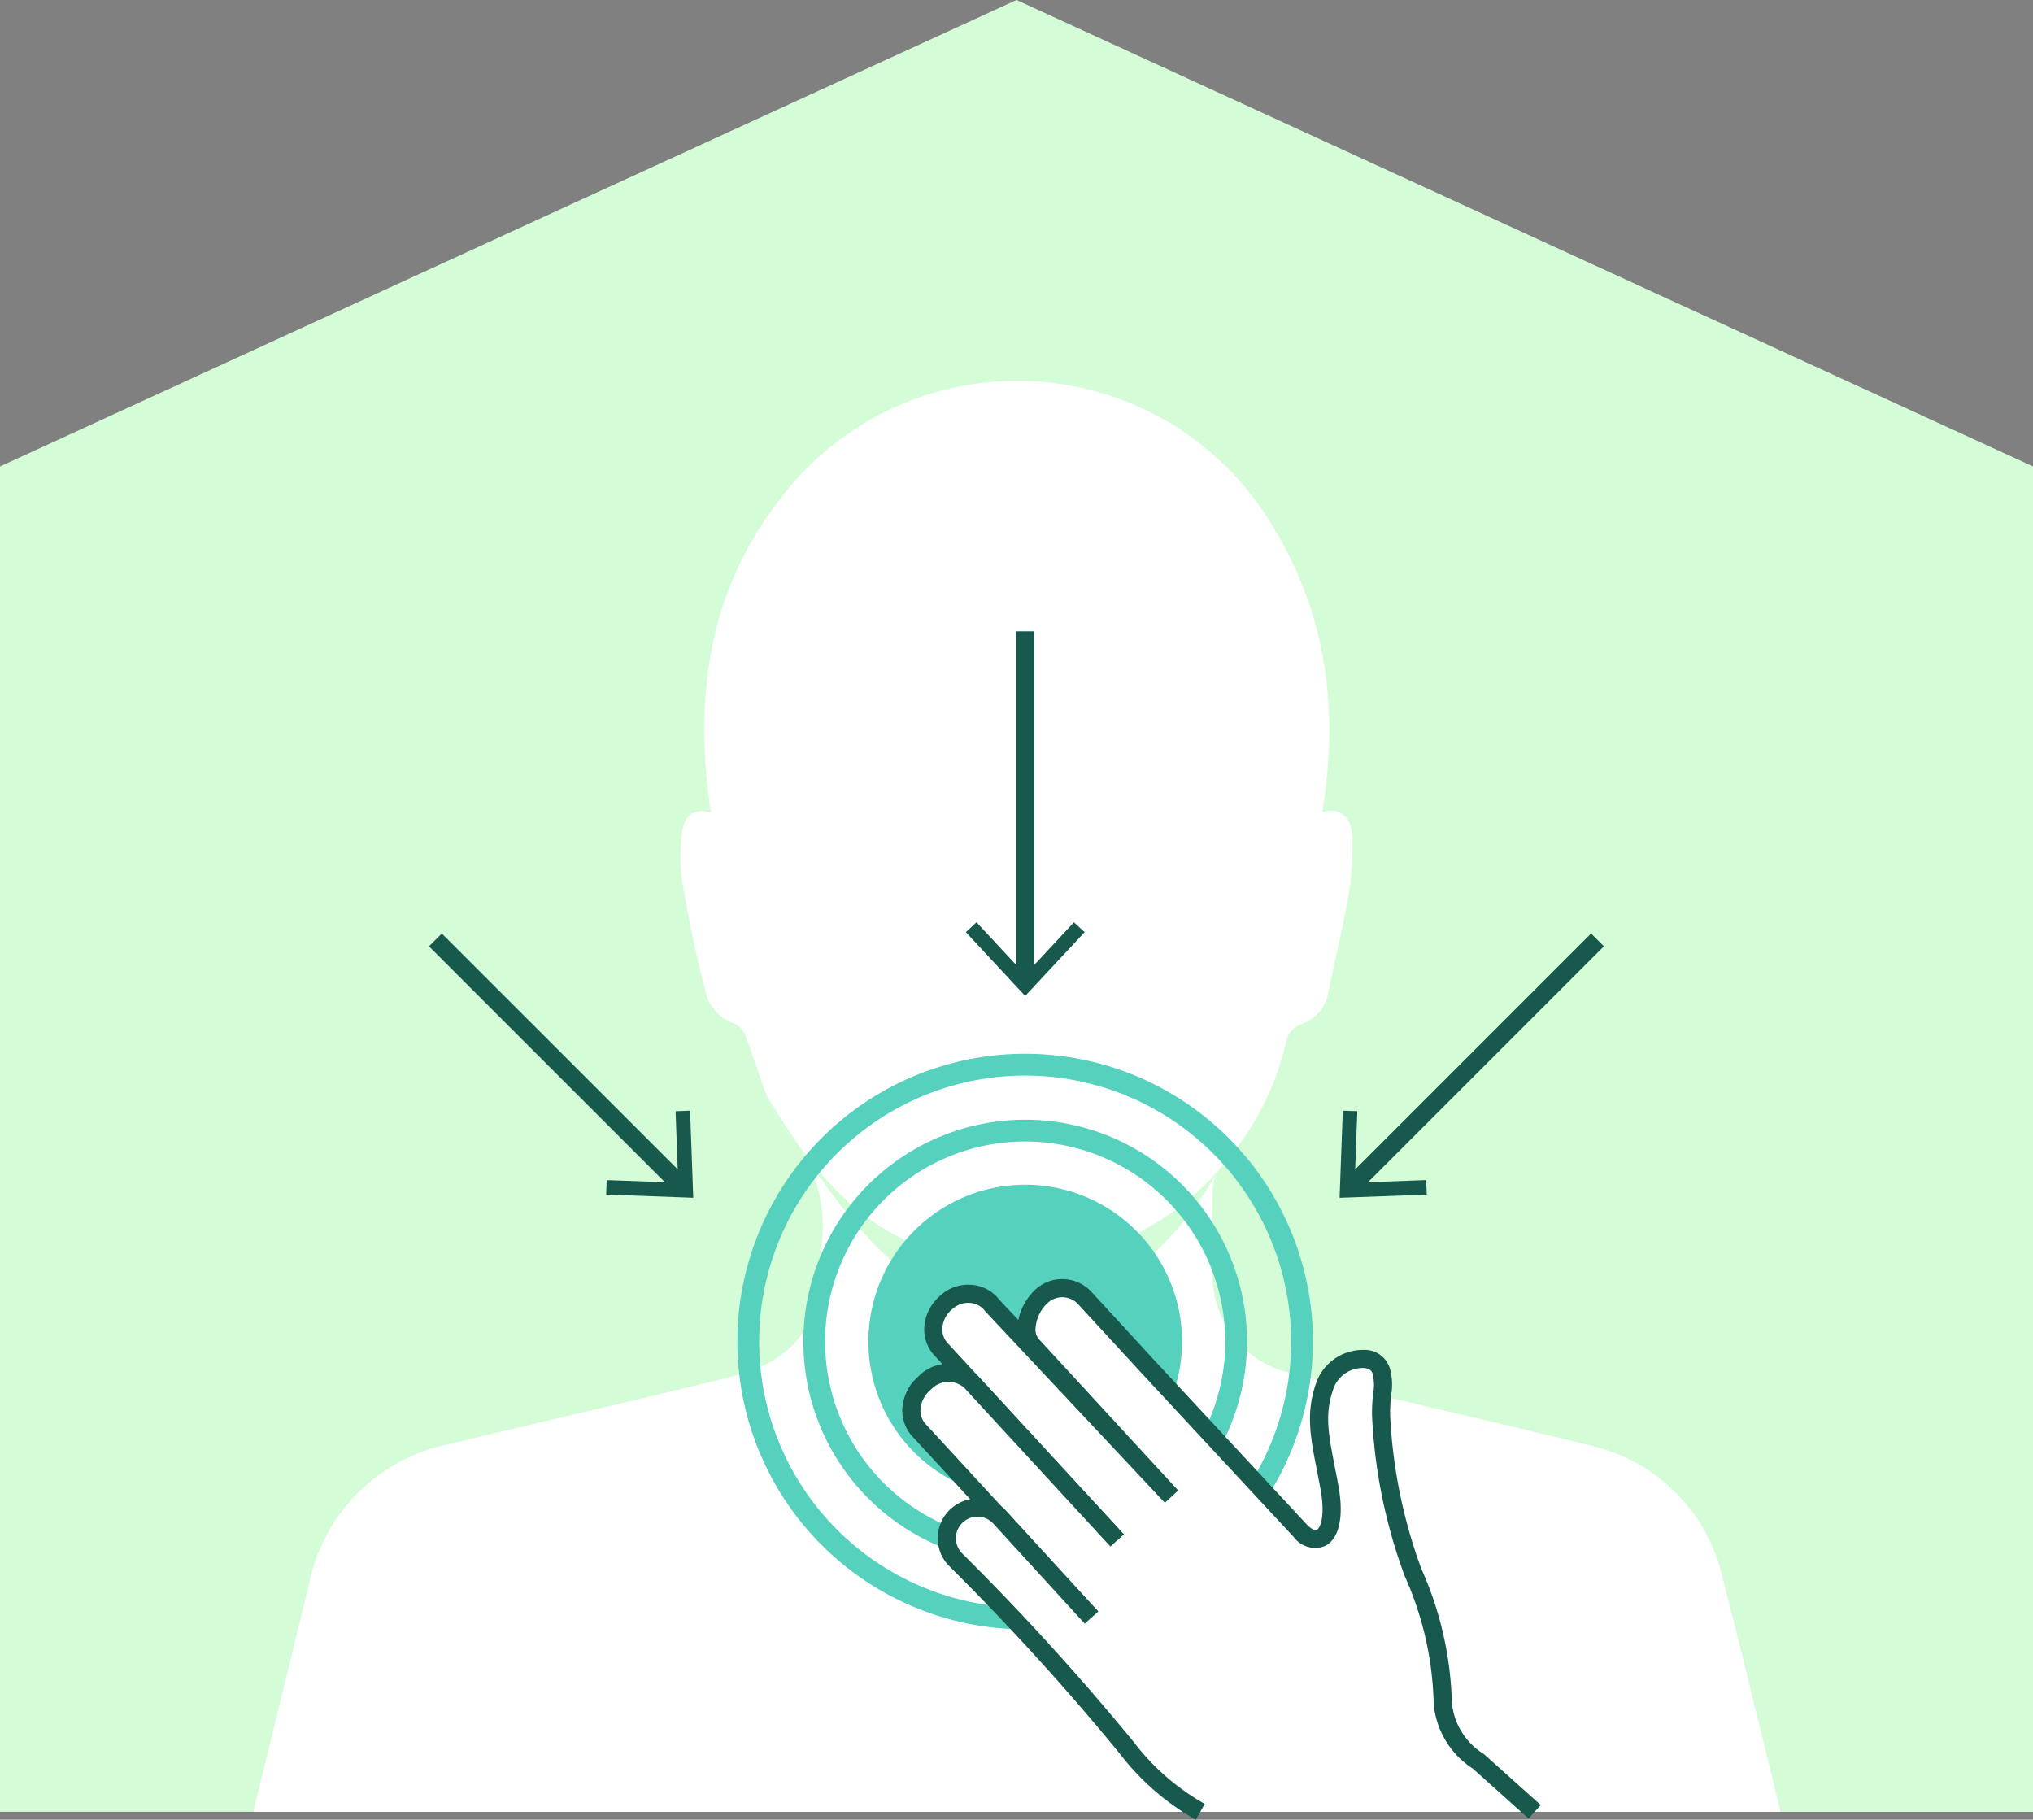 <?xml version="1.0" encoding="UTF-8"?> <svg xmlns="http://www.w3.org/2000/svg" width="133.265" height="119.281" viewBox="0 0 133.265 119.281"><rect x="0" y="0" width="133.265" height="119.281" fill="#808080" stroke="none"/><g id="Group_1380" data-name="Group 1380" transform="translate(-753 -1641.744)"><path id="Path_386" data-name="Path 386" d="M66.633,0,36.983,13.6,0,30.575v88.189H133.265V30.575Z" transform="translate(753 1641.744)" fill="#d4fcd6"></path><path id="Path_387" data-name="Path 387" d="M169.919,198.734H69.81l.107-.438q1.762-7.21,3.53-14.418a11.7,11.7,0,0,1,9.171-9.24c5.982-1.448,11.98-2.816,17.953-4.284l.637-.157c4.01-.989,5.792-3.38,5.82-7.537,0-.319-.024-.637.007-.951a9.258,9.258,0,0,0-2.186-7.5,8.315,8.315,0,0,1-1.363-2.376,0,0,0,0,0,0,0c-.447-1.111-.787-2.309-1.211-3.415-.259-.685-.366-1.184-1.227-1.475a2.844,2.844,0,0,1-1.532-1.739c-.654-2.443-1.156-4.931-1.591-7.426a12.041,12.041,0,0,1-.017-3.178c.1-1.027.64-1.717,1.9-1.365-1.139-7.5-.181-14.423,4.441-20.441a19.483,19.483,0,0,1,32.564,1.972c3.4,5.692,4.143,11.866,3.071,18.421,1.4-.338,1.919.554,1.967,1.66a18.461,18.461,0,0,1-.259,3.882c-.359,2.1-.9,4.177-1.308,6.274a2.607,2.607,0,0,1-1.839,2.112,1.612,1.612,0,0,0-.892.975,18.18,18.18,0,0,1-2,5.195.545.545,0,0,1-.033.059,18.56,18.56,0,0,1-2.264,3.1,1.6,1.6,0,0,0-.183.245c-.036.06-.037.061,0,0a2.655,2.655,0,0,0-.366,1.225c-.064,1.781-.036,3.565-.021,5.349a6.6,6.6,0,0,0,5.03,6.691c4.785,1.246,9.609,2.34,14.423,3.482.5.117,1,.238,1.5.357,1.232.295,2.466.58,3.691.9a11.509,11.509,0,0,1,8.805,8.736c1.3,5.092,2.545,10.2,3.789,15.3Z" transform="translate(699.794 1561.774)" fill="#fff"></path><path id="Path_388" data-name="Path 388" d="M227.786,316.382c-8.213,0-13.02-9.58-15.013-11.876a8.315,8.315,0,0,1-1.363-2.376c3.97,6.631,8.044,10.891,16.321,10.891a17.673,17.673,0,0,0,13.255-6.032c-.219.359-4.988,9.393-13.2,9.393Z" transform="translate(591.873 1411.475)" fill="#d4fcd6"></path><path id="Path_389" data-name="Path 389" d="M249.61,326.5a10.28,10.28,0,1,1-10.28,10.28,10.28,10.28,0,0,1,10.28-10.28" transform="translate(570.594 1392.901)" fill="#56d1bd"></path><path id="Path_390" data-name="Path 390" d="M235.952,337.663a14.542,14.542,0,1,1,14.542-14.542,14.558,14.558,0,0,1-14.542,14.542m0-27.657a13.115,13.115,0,1,0,13.115,13.115,13.13,13.13,0,0,0-13.115-13.115" transform="translate(584.251 1406.56)" fill="#56d1bd"></path><path id="Path_391" data-name="Path 391" d="M222.1,328.136a18.864,18.864,0,1,1,18.864-18.863A18.885,18.885,0,0,1,222.1,328.136m0-36.3a17.437,17.437,0,1,0,17.437,17.437A17.456,17.456,0,0,0,222.1,291.836" transform="translate(598.1 1420.408)" fill="#56d1bd"></path><path id="Path_392" data-name="Path 392" d="M302.9,400.272l-.521,3.278H288.23l-2.126-1.867L275.61,384.26l5.853-10.6,6.077,5.918Z" transform="translate(542.943 1356.958)" fill="#fff"></path><path id="Path_393" data-name="Path 393" d="M269.27,371.545,257.718,359a2.127,2.127,0,0,1,.281-2.987l.086-.078a2.051,2.051,0,0,1,3,.2l11.759,12.534-9.124-9.911a1.549,1.549,0,0,1-.388-1.075,3.126,3.126,0,0,1,.987-2.145,2,2,0,0,1,2.835.117l4.155,4.514s8.805,9.49,9.97,10.739,2.509.392,1.912-2.849c-.568-3.073-1.061-4.6-.262-6.767.637-1.729,3.251-2.221,3.651-.871.288.975-.024,1.4,0,2.914a34.207,34.207,0,0,0,2.1,10.318,22.253,22.253,0,0,1,1.943,8.555,5.066,5.066,0,0,0,2.333,3.817l3.689,3.308" transform="translate(556.953 1371.175)" fill="#fff"></path><path id="Path_394" data-name="Path 394" d="M294.338,387.876l-3.647-3.271a5.639,5.639,0,0,1-2.571-4.253A21.593,21.593,0,0,0,286.23,372a34.66,34.66,0,0,1-2.152-10.559,11.452,11.452,0,0,1,.079-1.486,2.8,2.8,0,0,0-.053-1.267c-.081-.274-.382-.341-.62-.349a2.055,2.055,0,0,0-1.9,1.257c-.632,1.714-.386,2.974.06,5.261.073.372.15.767.228,1.192.377,2.045.057,3.488-.876,3.958a1.739,1.739,0,0,1-2.056-.594c-1.153-1.235-9.884-10.645-9.972-10.74l-4.157-4.516a1.413,1.413,0,0,0-1.995-.082,2.526,2.526,0,0,0-.8,1.708.958.958,0,0,0,.231.673l9.123,9.911-.871.81-11.784-12.561-.021-.029a1.319,1.319,0,0,0-.944-.509,1.524,1.524,0,0,0-1.173.39l-.087.079a1.752,1.752,0,0,0-.572,1.118,1.312,1.312,0,0,0,.327,1.028L267.8,369.242l-.875.806L255.374,357.5a2.486,2.486,0,0,1-.636-1.945,2.944,2.944,0,0,1,.951-1.883l.087-.079a2.714,2.714,0,0,1,2.093-.7,2.51,2.51,0,0,1,1.765.958l1.257,1.341a3.8,3.8,0,0,1,1.118-1.992,2.6,2.6,0,0,1,3.675.151l4.155,4.515c.086.093,8.816,9.5,9.967,10.736.251.269.519.41.652.344.26-.131.555-.974.241-2.679-.078-.421-.154-.812-.226-1.18-.455-2.332-.755-3.873-.009-5.9a3.264,3.264,0,0,1,3.058-2.034,1.732,1.732,0,0,1,1.721,1.2,3.944,3.944,0,0,1,.095,1.73,10.3,10.3,0,0,0-.073,1.344A33.673,33.673,0,0,0,287.31,371.5a22.855,22.855,0,0,1,2,8.75,4.437,4.437,0,0,0,2.038,3.357l.053.031.047.042,3.689,3.308Z" transform="translate(558.86 1373.074)" fill="#17594d"></path><path id="Path_395" data-name="Path 395" d="M262.99,394.38l-11.319-12.294a2.149,2.149,0,0,1,.312-3.014l.088-.081a2.151,2.151,0,0,1,3.028-.062l9.571,10.394" transform="translate(561.557 1353.393)" fill="#fff"></path><path id="Path_396" data-name="Path 396" d="M260.646,392.884l-11.319-12.294a2.47,2.47,0,0,1-.626-1.958,3.009,3.009,0,0,1,.973-1.9l.088-.081a2.745,2.745,0,0,1,3.867-.027l9.571,10.394-.875.805-9.571-10.394a1.562,1.562,0,0,0-2.188.1l-.088.081a1.822,1.822,0,0,0-.595,1.142,1.3,1.3,0,0,0,.318,1.03l11.319,12.294Z" transform="translate(563.463 1355.293)" fill="#17594d"></path><path id="Path_397" data-name="Path 397" d="M270.431,422.693l-5.991-6.555a2.007,2.007,0,1,0-2.9,2.771,163.9,163.9,0,0,1,11.191,12.3,15.857,15.857,0,0,0,4.835,4.217" transform="translate(554.116 1325.081)" fill="#fff"></path><path id="Path_398" data-name="Path 398" d="M275.365,434.038a16.426,16.426,0,0,1-5.007-4.363,162.8,162.8,0,0,0-11.147-12.253,2.58,2.58,0,0,1-.762-1.835,2.606,2.606,0,0,1,.842-1.915,2.6,2.6,0,0,1,3.681.159l5.991,6.555-.878.8-5.991-6.555a1.4,1.4,0,0,0-.982-.458,1.417,1.417,0,0,0-1.016.373,1.407,1.407,0,0,0-.045,2.035,164.062,164.062,0,0,1,11.235,12.35A15.3,15.3,0,0,0,275.951,433Z" transform="translate(556.021 1326.987)" fill="#17594d"></path><rect id="Rectangle_509" data-name="Rectangle 509" width="1.189" height="22.875" transform="translate(781.119 1703.774) rotate(-45.004)" fill="#17594d"></rect><path id="Path_399" data-name="Path 399" d="M167.06,311.6l.033-.951,4.688.171-.171-4.688.951-.033.207,5.708Z" transform="translate(625.675 1408.449)" fill="#17594d"></path><rect id="Rectangle_510" data-name="Rectangle 510" width="22.875" height="1.189" transform="translate(841.123 1719.107) rotate(-45)" fill="#17594d"></rect><path id="Path_400" data-name="Path 400" d="M369.409,306.09l.951.033-.171,4.688,4.688-.171.033.954-5.711.207Z" transform="translate(471.613 1408.457)" fill="#17594d"></path><rect id="Rectangle_511" data-name="Rectangle 511" width="1.189" height="22.874" transform="translate(819.609 1683.125)" fill="#17594d"></rect><path id="Path_401" data-name="Path 401" d="M266.19,254.817l.7-.647,3.192,3.435,3.194-3.435.7.647L270.079,259Z" transform="translate(550.122 1448.028)" fill="#17594d"></path><rect id="Rectangle_512" data-name="Rectangle 512" width="133.265" height="119.281" transform="translate(753 1641.744)" fill="none"></rect></g></svg> 